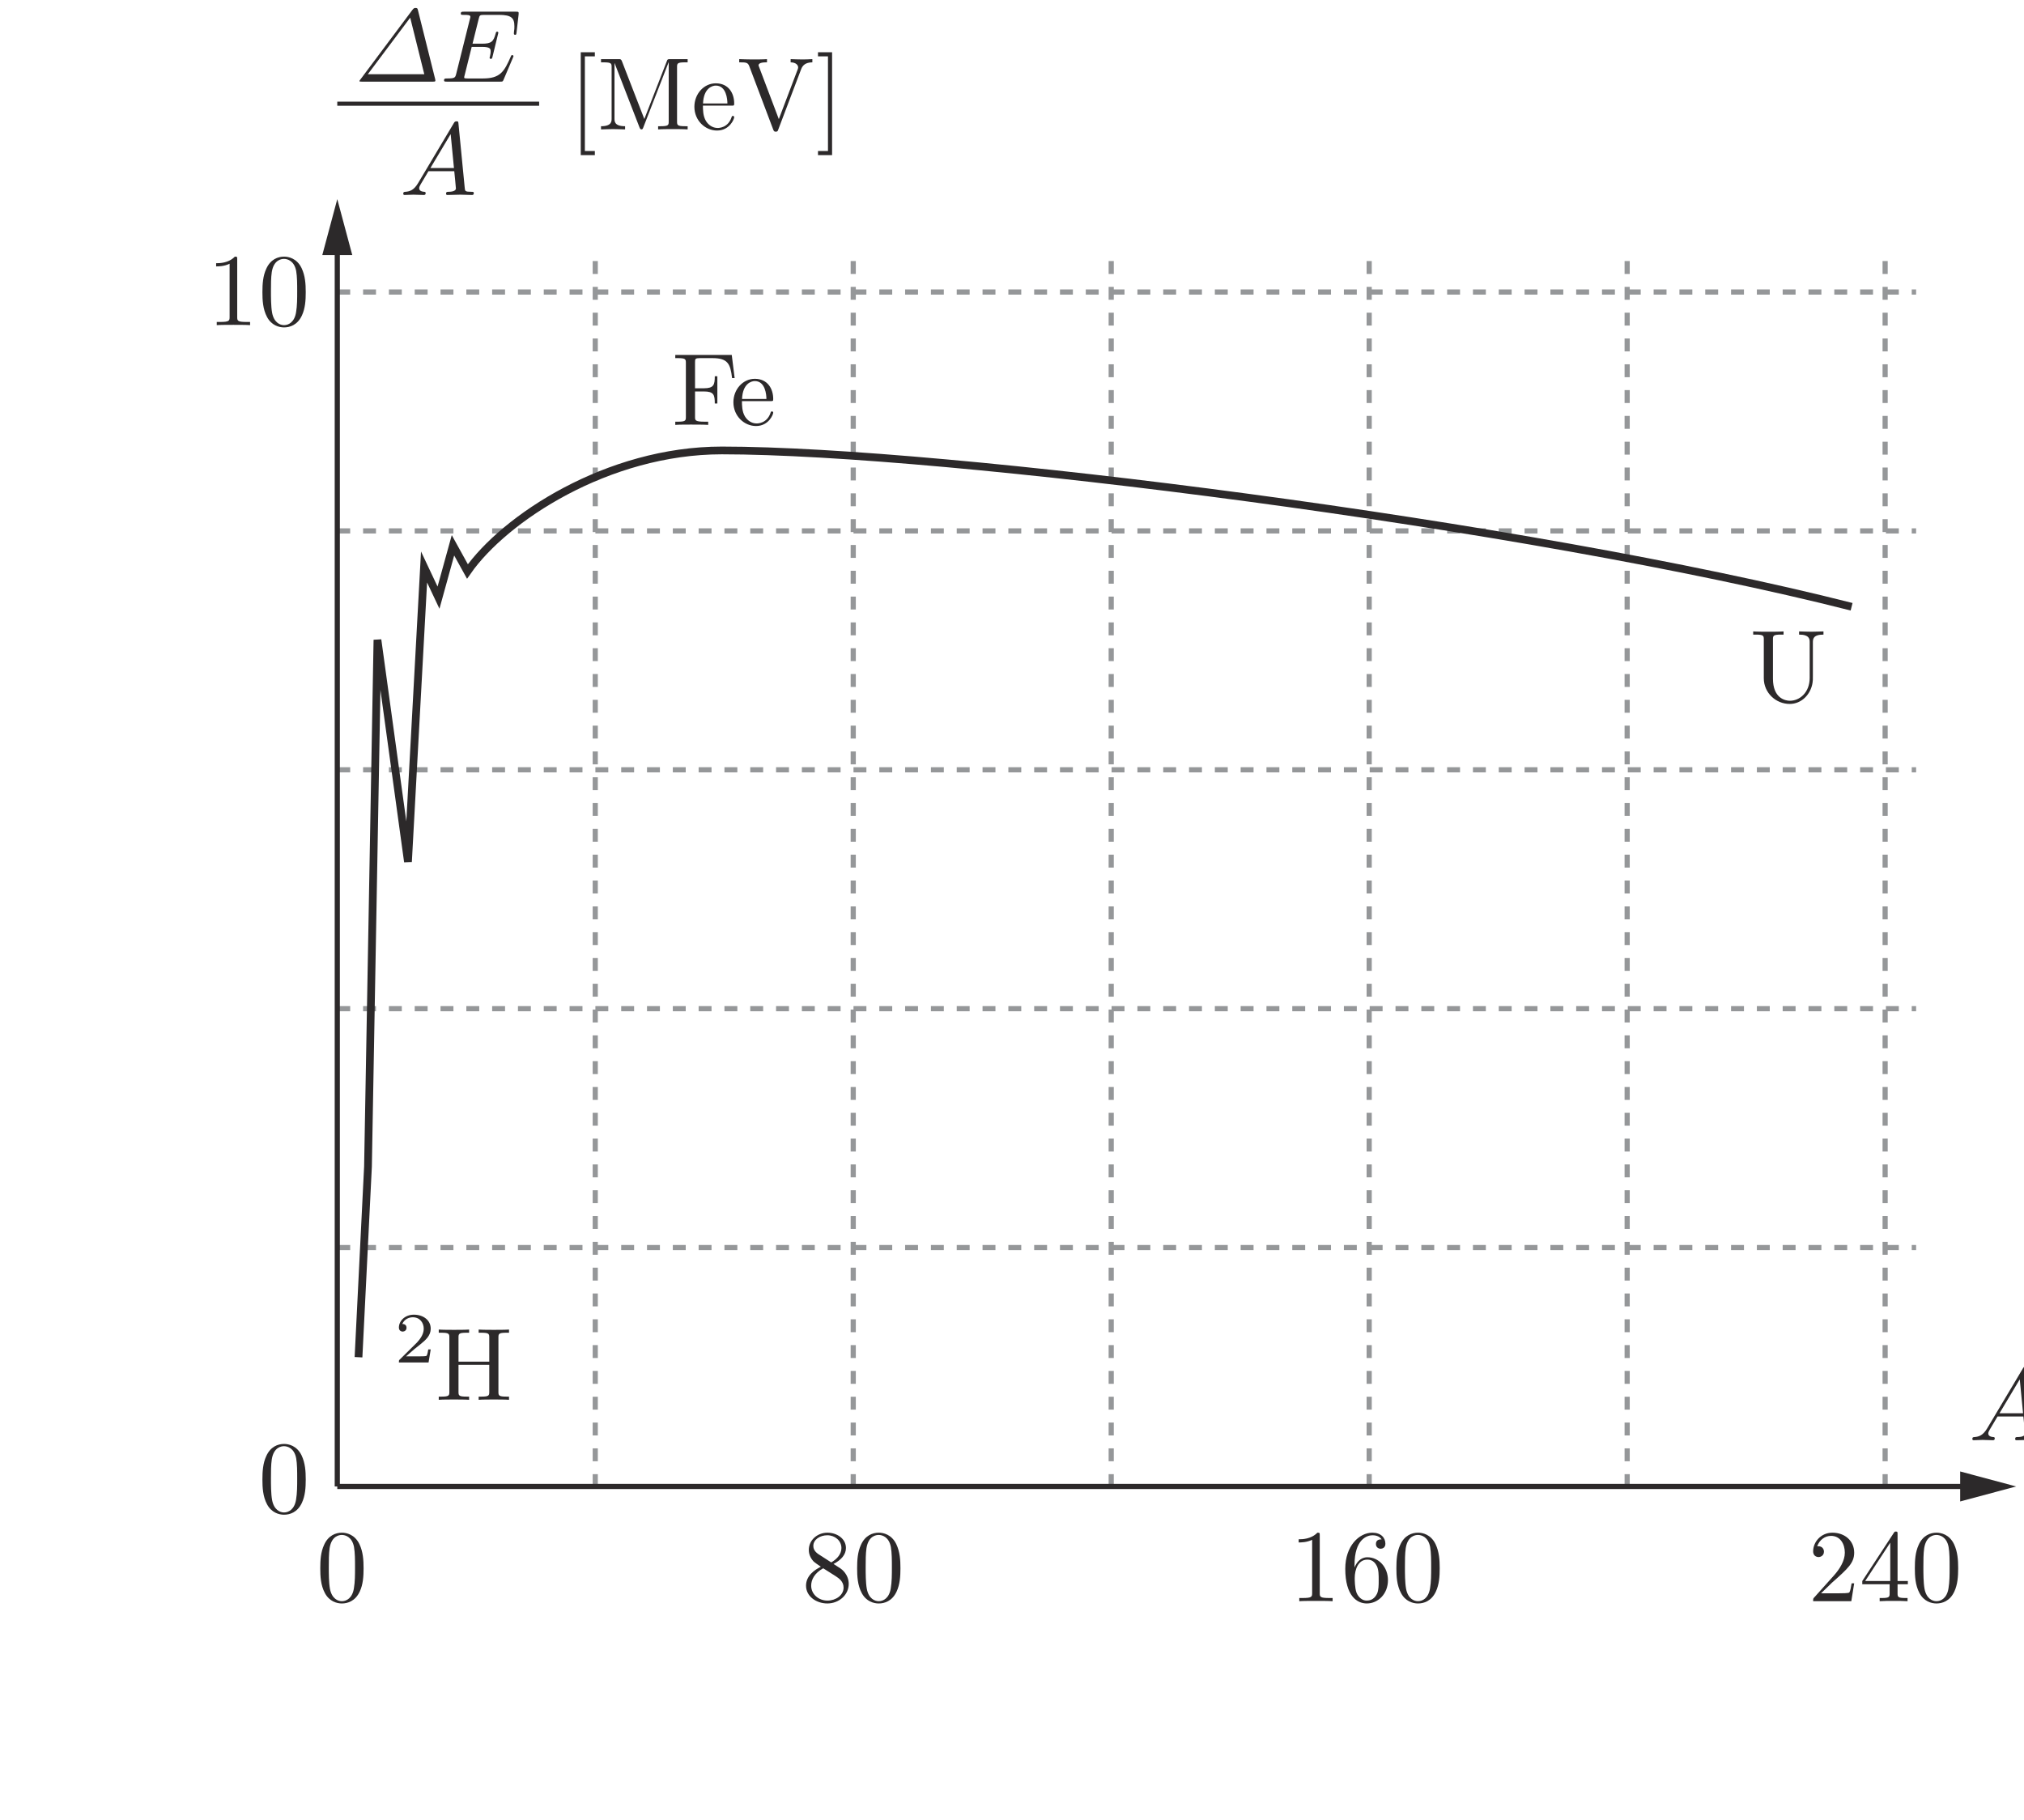 <?xml version="1.0" encoding="UTF-8" standalone="no"?> <svg xmlns="http://www.w3.org/2000/svg" xmlns:xlink="http://www.w3.org/1999/xlink" version="1.1" width="218pt" height="196pt" viewBox="0 0 218 196"><g><path transform="matrix(.004,0,0,-.004,0,196)" d="M 11597.9 12665.8 L 11532.1 12665.8 C 11526.2 12623.3 11506.8 12509.1 11481.7 12489.6 C 11466.2 12477.9 11316.9 12477.9 11289.6 12477.9 L 10933 12477.9 C 11136.5 12658.3 11204.3 12712.6 11320.8 12803.5 C 11464.2 12918 11597.9 13038.1 11597.9 13222.4 C 11597.9 13457 11392.5 13600.2 11144.2 13600.2 C 10903.8 13600.2 10740.9 13431.7 10740.9 13253.3 C 10740.9 13154.6 10824.3 13144.8 10843.7 13144.8 C 10890.4 13144.8 10946.6 13177.9 10946.6 13247.7 C 10946.6 13282.4 10933 13350.3 10832.3 13350.3 C 10892.1 13487.9 11024.1 13530.4 11115.3 13530.4 C 11309.1 13530.4 11410 13379.2 11410 13222.4 C 11410 13053.9 11289.6 12919.9 11227.6 12850.2 L 10760.3 12388.7 C 10740.9 12371.2 10740.9 12367.6 10740.9 12313.1 L 11539.8 12313.1 L 11597.9 12665.8 " fill="#2c292a"></path><path transform="matrix(.004,0,0,-.004,0,196)" d="M 13421.1 12984 C 13421.1 13083.5 13426.6 13114.4 13639.9 13114.4 L 13706.3 13114.4 L 13706.3 13200 C 13609.3 13191.7 13404.4 13191.7 13299.3 13191.7 C 13194 13191.7 12986 13191.7 12889 13200 L 12889 13114.4 L 12955.7 13114.4 C 13168.9 13114.4 13174.5 13083.5 13174.5 12984 L 13174.5 12335.7 L 12346.1 12335.7 L 12346.1 12984 C 12346.1 13083.5 12351.6 13114.4 12565.1 13114.4 L 12631.6 13114.4 L 12631.6 13200 C 12534.5 13191.7 12329.7 13191.7 12224.3 13191.7 C 12118.9 13191.7 11911.3 13191.7 11814.3 13200 L 11814.3 13114.4 L 11880.7 13114.4 C 12094.2 13114.4 12099.8 13083.5 12099.8 12984 L 12099.8 11524.2 C 12099.8 11424.4 12094.2 11393.9 11880.7 11393.9 L 11814.3 11393.9 L 11814.3 11308.2 C 11911.3 11316.3 12116.2 11316.3 12221.5 11316.3 C 12326.9 11316.3 12534.5 11316.3 12631.6 11308.2 L 12631.6 11393.9 L 12565.1 11393.9 C 12351.6 11393.9 12346.1 11424.4 12346.1 11524.2 L 12346.1 12249.8 L 13174.5 12249.8 L 13174.5 11524.2 C 13174.5 11424.4 13168.9 11393.9 12955.7 11393.9 L 12889 11393.9 L 12889 11308.2 C 12986 11316.3 13191.2 11316.3 13296.3 11316.3 C 13401.6 11316.3 13609.3 11316.3 13706.3 11308.2 L 13706.3 11393.9 L 13639.9 11393.9 C 13426.6 11393.9 13421.1 11424.4 13421.1 11524.2 L 13421.1 12984 " fill="#2c292a"></path><path transform="matrix(.004,0,0,-.004,0,196)" d="M 19703.9 39442.9 L 18183 39442.9 L 18183 39357 L 18249.7 39357 C 18462.9 39357 18468.5 39326.7 18468.5 39226.9 L 18468.5 37775.2 C 18468.5 37675.6 18462.9 37645.1 18249.7 37645.1 L 18183 37645.1 L 18183 37559.2 C 18280 37567.5 18496 37567.5 18604.2 37567.5 C 18717.9 37567.5 18969.7 37567.5 19069.5 37559.2 L 19069.5 37645.1 L 18978.1 37645.1 C 18715.1 37645.1 18715.1 37680.9 18715.1 37777.9 L 18715.1 38459.3 L 18953.3 38459.3 C 19219.1 38459.3 19246.9 38370.9 19246.9 38135.2 L 19316.1 38135.2 L 19316.1 38869.4 L 19246.9 38869.4 C 19246.9 38636.7 19219.1 38545.2 18953.3 38545.2 L 18715.1 38545.2 L 18715.1 39246.1 C 18715.1 39337.5 18720.4 39357 18850.7 39357 L 19182.9 39357 C 19598.8 39357 19668.1 39201.9 19712.3 38819.6 L 19781.5 38819.6 L 19703.9 39442.9 " fill="#2c292a"></path><path transform="matrix(.004,0,0,-.004,0,196)" d="M 19981 38257.2 C 19997.7 38670 20230.1 38739.2 20324.3 38739.2 C 20609.8 38739.2 20637.3 38365.3 20637.3 38257.2 L 19981 38257.2 M 20751 38199.1 C 20811.9 38199.1 20820.3 38199.1 20820.3 38257.2 C 20820.3 38531.6 20670.7 38800.1 20324.3 38800.1 C 20003.2 38800.1 19748.3 38514.9 19748.3 38168.5 C 19748.3 37797.4 20039.1 37528.6 20357.7 37528.6 C 20695.7 37528.6 20820.3 37836 20820.3 37888.8 C 20820.3 37916.4 20798 37921.9 20784.4 37921.9 C 20759.4 37921.9 20753.8 37905.5 20748.3 37883.3 C 20651.2 37597.8 20402.1 37597.8 20374.3 37597.8 C 20235.9 37597.8 20125 37680.9 20061.3 37783.5 C 19978.2 37916.4 19978.2 38099.3 19978.2 38199.1 " fill="#2c292a"></path><path transform="matrix(.004,0,0,-.004,0,196)" d="M 48729 30746.2 C 48729 30352.8 48460.5 30131.2 48197.2 30131.2 C 48067.1 30131.2 47740.2 30200.4 47740.2 30726.7 L 47740.2 31782.3 C 47740.2 31881.8 47745.7 31912.4 47958.9 31912.4 L 48025.7 31912.4 L 48025.7 31998.3 C 47928.4 31989.9 47723.5 31989.9 47618.4 31989.9 C 47513 31989.9 47305.4 31989.9 47208.1 31998.3 L 47208.1 31912.4 L 47274.8 31912.4 C 47488 31912.4 47493.6 31881.8 47493.6 31782.3 L 47493.6 30737.8 C 47493.6 30347.2 47814.9 30045.3 48191.6 30045.3 C 48510.2 30045.3 48759.6 30303 48806.6 30618.8 C 48815.2 30674.2 48815.2 30699.2 48815.2 30809.8 L 48815.2 31696.4 C 48815.2 31787.8 48815.2 31912.4 49100.4 31912.4 L 49100.4 31998.3 C 49000.6 31995.5 48867.7 31989.9 48773.5 31989.9 C 48676.5 31989.9 48543.6 31995.5 48443.8 31998.3 L 48443.8 31912.4 C 48729 31912.4 48729 31782.3 48729 31707.5 L 48729 30746.2 " fill="#2c292a"></path><path transform="matrix(.004,0,0,-.004,0,196)" d="M 22166.6 6771.64 C 22244.1 6724.38 22374.5 6641.25 22507.4 6555.63 C 22584.9 6502.81 22715 6419.69 22715 6250.94 C 22715 6046.05 22507.4 5901.77 22280.3 5901.77 C 22042 5901.77 21842.4 6073.58 21842.4 6303.21 C 21842.4 6464.17 21931.1 6641.25 22166.6 6771.64 M 22443.7 6888.12 C 22643 6990.42 22778.7 7134.7 22778.7 7317.35 C 22778.7 7572.27 22532.1 7729.9 22280.3 7729.9 C 22003.1 7729.9 21778.7 7525.02 21778.7 7267.31 C 21778.7 7217.55 21784.3 7093 21900.5 6962.62 C 21931.1 6929.54 22033.7 6860.04 22102.9 6813.06 C 21942.2 6732.71 21704 6577.87 21704 6303.21 C 21704 6009.91 21986.7 5824.21 22277.5 5824.21 C 22590.5 5824.21 22853.5 6054.12 22853.5 6350.46 C 22853.5 6450.27 22823.2 6574.81 22717.8 6691.29 C 22665.3 6749.39 22620.8 6777.2 22443.7 6888.12 M 22039.2 7151.11 C 21911.6 7234.23 21900.5 7328.47 21900.5 7375.45 C 21900.5 7544.48 22080.7 7660.68 22277.5 7660.68 C 22479.6 7660.68 22656.9 7516.95 22656.9 7317.35 C 22656.9 7159.45 22548.8 7026.56 22382.6 6929.54 " fill="#2c292a"></path><path transform="matrix(.004,0,0,-.004,0,196)" d="M 9205.36 5885.26 C 9097.22 5885.26 8933.75 5954.48 8883.99 6220.25 C 8853.69 6386.77 8853.69 6641.42 8853.69 6804.88 C 8853.69 6981.97 8853.69 7165.17 8875.65 7314.73 C 8928.47 7644.17 9136.14 7669.19 9205.36 7669.19 C 9296.82 7669.19 9479.75 7619.14 9532.29 7345.04 C 9559.81 7189.91 9559.81 6979.47 9559.81 6804.88 C 9559.81 6597.22 9559.81 6408.73 9529.51 6231.37 C 9488.09 5968.38 9330.18 5885.26 9205.36 5885.26 M 9789.99 6771.52 C 9789.99 6993.09 9776.09 7214.93 9679.07 7420.1 C 9551.75 7685.87 9324.62 7730.07 9208.14 7730.07 C 9041.89 7730.07 8839.79 7658.07 8726.09 7400.36 C 8637.68 7209.38 8623.78 6993.09 8623.78 6771.52 C 8623.78 6563.86 8634.63 6314.49 8748.33 6104.05 C 8867.31 5879.42 9069.7 5824.1 9205.36 5824.1 C 9354.92 5824.1 9565.37 5882.2 9687.41 6145.75 C 9776.09 6336.73 9789.99 6552.74 9789.99 6771.52 " fill="#2c292a"></path><path transform="matrix(.004,0,0,-.004,0,196)" d="M 23661.4 5885.26 C 23553.2 5885.26 23389.8 5954.48 23340 6220.25 C 23309.7 6386.77 23309.7 6641.42 23309.7 6804.88 C 23309.7 6981.97 23309.7 7165.17 23331.7 7314.73 C 23384.5 7644.17 23592.1 7669.19 23661.4 7669.19 C 23752.8 7669.19 23935.7 7619.14 23988.3 7345.04 C 24015.8 7189.91 24015.8 6979.47 24015.8 6804.88 C 24015.8 6597.22 24015.8 6408.73 23985.5 6231.37 C 23944.1 5968.38 23786.2 5885.26 23661.4 5885.26 M 24246 6771.52 C 24246 6993.09 24232.1 7214.93 24135.1 7420.1 C 24007.8 7685.87 23780.6 7730.07 23664.1 7730.07 C 23497.9 7730.07 23295.8 7658.07 23182.1 7400.36 C 23093.7 7209.38 23079.8 6993.09 23079.8 6771.52 C 23079.8 6563.86 23090.6 6314.49 23204.3 6104.05 C 23323.3 5879.42 23525.7 5824.1 23661.4 5824.1 C 23810.9 5824.1 24021.4 5882.2 24143.4 6145.75 C 24232.1 6336.73 24246 6552.74 24246 6771.52 " fill="#2c292a"></path><path transform="matrix(.004,0,0,-.004,0,196)" d="M 35536.8 7658.04 C 35536.8 7724.48 35536.8 7730.04 35473.1 7730.04 C 35301.3 7552.68 35057.5 7552.68 34969.1 7552.68 L 34969.1 7467.05 C 35024.4 7467.05 35187.9 7467.05 35331.9 7538.78 L 35331.9 6104.02 C 35331.9 6004.5 35323.5 5971.13 35074.2 5971.13 L 34985.8 5971.13 L 34985.8 5885.23 C 35082.5 5893.29 35323.5 5893.29 35434.5 5893.29 C 35545.1 5893.29 35786.1 5893.29 35883.2 5885.23 L 35883.2 5971.13 L 35794.5 5971.13 C 35545.1 5971.13 35536.8 6001.44 35536.8 6104.02 L 35536.8 7658.04 " fill="#2c292a"></path><path transform="matrix(.004,0,0,-.004,0,196)" d="M 36802.7 5901.8 C 36628.1 5901.8 36545 6068.05 36528.6 6109.47 C 36478.6 6239.85 36478.6 6461.41 36478.6 6511.18 C 36478.6 6727.46 36567.2 7004.35 36816.6 7004.35 C 36861.1 7004.35 36988.4 7004.35 37074.3 6832.55 C 37124.1 6729.96 37124.1 6588.74 37124.1 6453.07 C 37124.1 6320.19 37124.1 6181.75 37076.8 6081.67 C 36993.7 5915.7 36866.4 5901.8 36802.7 5901.8 M 36473 6793.9 L 36473 6860.07 C 36473 7561.18 36816.6 7660.71 36958.1 7660.71 C 37024.5 7660.71 37140.7 7644.3 37201.9 7550.06 C 37160.2 7550.06 37049.3 7550.06 37049.3 7425.24 C 37049.3 7339.62 37115.7 7297.92 37176.9 7297.92 C 37221.1 7297.92 37304.2 7322.94 37304.2 7430.8 C 37304.2 7597.32 37182.2 7729.93 36952.3 7729.93 C 36597.8 7729.93 36223.9 7372.7 36223.9 6760.54 C 36223.9 6021.06 36545 5824.24 36802.7 5824.24 C 37110.2 5824.24 37373.4 6084.45 37373.4 6450.3 C 37373.4 6801.96 37126.8 7068.01 36819.7 7068.01 C 36631.2 7068.01 36528.6 6926.79 36473 6793.9 " fill="#2c292a"></path><path transform="matrix(.004,0,0,-.004,0,196)" d="M 38182.1 5885.26 C 38074 5885.26 37910.5 5954.48 37861 6220.25 C 37830.4 6386.77 37830.4 6641.42 37830.4 6804.88 C 37830.4 6981.97 37830.4 7165.17 37852.4 7314.73 C 37905.2 7644.17 38112.9 7669.19 38182.1 7669.19 C 38273.6 7669.19 38456.5 7619.14 38509.3 7345.04 C 38536.8 7189.91 38536.8 6979.47 38536.8 6804.88 C 38536.8 6597.22 38536.8 6408.73 38506.3 6231.37 C 38464.8 5968.38 38306.9 5885.26 38182.1 5885.26 M 38766.7 6771.52 C 38766.7 6993.09 38752.8 7214.93 38655.8 7420.1 C 38528.5 7685.87 38301.4 7730.07 38185.2 7730.07 C 38018.6 7730.07 37816.8 7658.07 37702.8 7400.36 C 37614.4 7209.38 37600.5 6993.09 37600.5 6771.52 C 37600.5 6563.86 37611.4 6314.49 37725.1 6104.05 C 37844.3 5879.42 38046.4 5824.1 38182.1 5824.1 C 38331.7 5824.1 38542.4 5882.2 38664.2 6145.75 C 38752.8 6336.73 38766.7 6552.74 38766.7 6771.52 " fill="#2c292a"></path><path transform="matrix(.004,0,0,-.004,0,196)" d="M 49927.6 6367.14 L 49858.4 6367.14 C 49844.5 6284.02 49825 6162.26 49797.2 6120.56 C 49778 6098.32 49595.1 6098.32 49534.2 6098.32 L 49035.5 6098.32 L 49329.3 6383.82 C 49761.4 6766.35 49927.6 6915.92 49927.6 7192.8 C 49927.6 7508.34 49678.5 7729.9 49340.5 7729.9 C 49027.4 7729.9 48822.3 7475.25 48822.3 7228.95 C 48822.3 7073.54 48960.7 7073.54 48969.1 7073.54 C 49016.3 7073.54 49113.1 7106.9 49113.1 7220.33 C 49113.1 7292.33 49063.3 7364.61 48966.3 7364.61 C 48944.3 7364.61 48938.5 7364.61 48930.4 7361.55 C 48994.1 7541.97 49143.6 7644.28 49304.3 7644.28 C 49556.5 7644.28 49675.5 7419.93 49675.5 7192.8 C 49675.5 6971.24 49537 6752.18 49384.7 6580.65 L 48852.9 5987.68 C 48822.3 5957.09 48822.3 5951.81 48822.3 5885.37 L 49850 5885.37 L 49927.6 6367.14 " fill="#2c292a"></path><path transform="matrix(.004,0,0,-.004,0,196)" d="M 50898.7 6428.22 L 50222.9 6428.22 L 50898.7 7461.55 Z M 50145.3 6342.04 L 50882 6342.04 L 50882 6101.29 C 50882 6001.49 50876.8 5970.91 50671.9 5970.91 L 50613.5 5970.91 L 50613.5 5885.29 C 50727.2 5893.35 50870.9 5893.35 50987.4 5893.35 C 51103.9 5893.35 51250.7 5893.35 51364.4 5885.29 L 51364.4 5970.91 L 51306 5970.91 C 51101.1 5970.91 51095.5 6001.49 51095.5 6101.29 L 51095.5 6342.04 L 51372.4 6342.04 L 51372.4 6428.22 L 51095.5 6428.22 L 51095.5 7688.39 C 51095.5 7744 51095.5 7760.68 51051.3 7760.68 C 51026.3 7760.68 51018 7760.68 50996 7727.32 L 50145.3 6428.22 " fill="#2c292a"></path><path transform="matrix(.004,0,0,-.004,0,196)" d="M 52142.7 5885.26 C 52034.5 5885.26 51871 5954.48 51821.3 6220.25 C 51790.7 6386.77 51790.7 6641.42 51790.7 6804.88 C 51790.7 6981.97 51790.7 7165.17 51812.7 7314.73 C 51865.5 7644.17 52073.2 7669.19 52142.7 7669.19 C 52233.8 7669.19 52416.8 7619.14 52469.6 7345.04 C 52497.1 7189.91 52497.1 6979.47 52497.1 6804.88 C 52497.1 6597.22 52497.1 6408.73 52466.8 6231.37 C 52425.1 5968.38 52267.2 5885.26 52142.7 5885.26 M 52727.3 6771.52 C 52727.3 6993.09 52713.1 7214.93 52616.4 7420.1 C 52488.8 7685.87 52261.6 7730.07 52145.4 7730.07 C 51978.9 7730.07 51777.1 7658.07 51663.1 7400.36 C 51574.7 7209.38 51560.8 6993.09 51560.8 6771.52 C 51560.8 6563.86 51571.9 6314.49 51685.3 6104.05 C 51804.6 5879.42 52007 5824.1 52142.7 5824.1 C 52292.2 5824.1 52502.7 5882.2 52624.4 6145.75 C 52713.1 6336.73 52727.3 6552.74 52727.3 6771.52 " fill="#2c292a"></path><path transform="matrix(.004,0,0,-.004,0,196)" d="M 6387.5 42017.9 C 6387.5 42084.4 6387.5 42089.9 6323.83 42089.9 C 6152.03 41912.6 5908.22 41912.6 5819.82 41912.6 L 5819.82 41826.7 C 5875.14 41826.7 6038.61 41826.7 6182.61 41898.7 L 6182.61 40463.9 C 6182.61 40364.1 6174.27 40330.7 5924.9 40330.7 L 5836.5 40330.7 L 5836.5 40245.1 C 5933.24 40253.2 6174.27 40253.2 6284.91 40253.2 C 6395.84 40253.2 6636.86 40253.2 6733.88 40245.1 L 6733.88 40330.7 L 6645.2 40330.7 C 6395.84 40330.7 6387.5 40361.3 6387.5 40463.9 L 6387.5 42017.9 " fill="#2c292a"></path><path transform="matrix(.004,0,0,-.004,0,196)" d="M 7647.98 8274.86 C 7539.83 8274.86 7376.37 8344.09 7326.61 8610.13 C 7296.03 8776.38 7296.03 9031.3 7296.03 9194.77 C 7296.03 9371.85 7296.03 9554.78 7318.27 9704.62 C 7370.81 10034.1 7578.48 10059.1 7647.98 10059.1 C 7739.44 10059.1 7922.08 10009 7974.9 9734.92 C 8002.43 9579.52 8002.43 9369.35 8002.43 9194.77 C 8002.43 8987.1 8002.43 8798.62 7972.12 8621.25 C 7930.42 8357.99 7772.52 8274.86 7647.98 8274.86 M 8232.61 9161.41 C 8232.61 9382.97 8218.43 9604.54 8121.69 9809.7 C 7994.09 10075.8 7766.96 10119.9 7650.48 10119.9 C 7484.51 10119.9 7282.13 10047.9 7168.7 9790.24 C 7080.02 9599.26 7066.12 9382.97 7066.12 9161.41 C 7066.12 8953.46 7077.24 8704.38 7190.66 8493.65 C 7309.93 8269.3 7512.03 8213.98 7647.98 8213.98 C 7797.54 8213.98 8007.98 8272.09 8129.75 8535.35 C 8218.43 8726.61 8232.61 8942.34 8232.61 9161.41 " fill="#2c292a"></path><path transform="matrix(.004,0,0,-.004,0,196)" d="M 7647.98 40245 C 7539.83 40245 7376.37 40314.2 7326.61 40580.2 C 7296.03 40746.2 7296.03 41001.1 7296.03 41164.6 C 7296.03 41342 7296.03 41524.9 7318.27 41674.4 C 7370.81 42003.9 7578.48 42028.9 7647.98 42028.9 C 7739.44 42028.9 7922.08 41979.1 7974.9 41704.8 C 8002.43 41549.6 8002.43 41339.2 8002.43 41164.6 C 8002.43 40956.9 8002.43 40768.4 7972.12 40591.4 C 7930.42 40328.1 7772.52 40245 7647.98 40245 M 8232.61 41131.2 C 8232.61 41353.1 8218.43 41574.7 8121.69 41779.8 C 7994.09 42045.6 7766.96 42089.8 7650.48 42089.8 C 7484.51 42089.8 7282.13 42017.8 7168.7 41760.4 C 7080.02 41569.1 7066.12 41353.1 7066.12 41131.2 C 7066.12 40923.6 7077.24 40674.2 7190.66 40463.8 C 7309.93 40239.4 7512.03 40184.1 7647.98 40184.1 C 7797.54 40184.1 8007.98 40242.2 8129.75 40505.5 C 8218.43 40696.4 8232.61 40912.5 8232.61 41131.2 " fill="#2c292a"></path><path transform="matrix(.004,0,0,-.004,0,196)" d="M 11045.5 48524.6 L 11424.9 47001.2 L 9904.28 47001.2 Z M 11255.9 48718.6 C 11242.3 48774 11239.5 48785.1 11189.5 48785.1 C 11164.7 48785.1 11142.5 48785.1 11103.6 48732.5 L 9701.89 46856.9 C 9679.66 46829.3 9679.66 46823.8 9679.66 46818.2 C 9679.66 46804.3 9682.43 46801.6 9740.81 46801.6 L 11652.1 46801.6 C 11699.3 46801.6 11724.1 46801.6 11724.1 46829.3 C 11724.1 46840.2 11721.6 46856.9 11718.5 46868 " fill="#2c292a"></path><path transform="matrix(.004,0,0,-.004,0,196)" d="M 13812.3 47446.9 C 13817.9 47460.8 13826.2 47480.3 13826.2 47485.8 C 13826.2 47488.6 13826.2 47516.4 13792.9 47516.4 C 13768.1 47516.4 13762.3 47499.5 13757 47483.1 C 13576.9 47073 13474.3 46887.3 13000.6 46887.3 L 12596.1 46887.3 C 12557.4 46887.3 12551.9 46887.3 12535.2 46890.1 C 12507.7 46892.9 12499.3 46895.7 12499.3 46917.9 C 12499.3 46926.2 12499.3 46931.8 12513.2 46981.6 L 12701.4 47737.7 L 12975.8 47737.7 C 13211.3 47737.7 13211.3 47679.6 13211.3 47610.4 C 13211.3 47591.2 13211.3 47557.8 13191.8 47474.7 C 13186.3 47460.8 13183.5 47452.5 13183.5 47444.1 C 13183.5 47430.2 13194.6 47413.8 13219.6 47413.8 C 13241.6 47413.8 13249.9 47427.7 13261 47469.2 L 13418.9 48117.5 C 13418.9 48134.1 13405.1 48147.8 13385.6 48147.8 C 13360.8 48147.8 13355.3 48131.1 13346.9 48098 C 13288.8 47887.3 13238.8 47823.6 12984.2 47823.6 L 12723.7 47823.6 L 12889.9 48491.4 C 12914.7 48588.1 12917.4 48599.5 13039.5 48599.5 L 13430.1 48599.5 C 13768.1 48599.5 13851.2 48518.9 13851.2 48292 C 13851.2 48225.3 13851.2 48219.8 13840.1 48145 C 13840.1 48128.6 13837.1 48109.1 13837.1 48095.2 C 13837.1 48081.3 13845.7 48061.9 13870.4 48061.9 C 13901 48061.9 13903.8 48078.5 13909.3 48131.1 L 13964.7 48610.6 C 13973 48685.4 13959.1 48685.4 13889.9 48685.4 L 12491 48685.4 C 12435.4 48685.4 12407.9 48685.4 12407.9 48629.8 C 12407.9 48599.5 12432.9 48599.5 12485.4 48599.5 C 12588 48599.5 12665.6 48599.5 12665.6 48549.5 C 12665.6 48538.4 12665.6 48532.8 12651.7 48483 L 12285.8 47017.7 C 12258.3 46909.6 12252.7 46887.3 12034 46887.3 C 11986.7 46887.3 11956.4 46887.3 11956.4 46834.8 C 11956.4 46801.7 11981.1 46801.7 12034 46801.7 L 13471.5 46801.7 C 13535.2 46801.7 13537.9 46804.2 13557.4 46848.7 L 13812.3 47446.9 " fill="#2c292a"></path><path transform="matrix(.004,0,0,-.004,0,196)" stroke-width="110.644" stroke-linecap="butt" stroke-miterlimit="10" stroke-linejoin="miter" fill="none" stroke="#2c292a" d="M 9081.95 46207.9 L 14517.4 46207.9 "></path><path transform="matrix(.004,0,0,-.004,0,196)" d="M 11589.3 44475.4 L 12135 45389.4 L 12223.7 44475.4 Z M 11257.1 44068.1 C 11146.1 43882.4 11038 43843.8 10916.2 43835.4 C 10882.9 43832.6 10858.1 43832.6 10858.1 43780.1 C 10858.1 43763.4 10871.7 43749.5 10894 43749.5 C 10968.8 43749.5 11054.7 43757.9 11132.2 43757.9 C 11223.7 43757.9 11320.7 43749.5 11409.4 43749.5 C 11425.8 43749.5 11461.9 43749.5 11461.9 43802.1 C 11461.9 43832.6 11436.9 43835.4 11417.5 43835.4 C 11353.8 43841 11287.4 43862.9 11287.4 43932.4 C 11287.4 43965.8 11304 43996.1 11326 44035 C 11345.5 44068.1 11348.2 44068.1 11536.7 44389.5 L 12232 44389.5 C 12237.6 44331.1 12276.2 43954.4 12276.2 43926.9 C 12276.2 43843.8 12132.5 43835.4 12076.9 43835.4 C 12038.2 43835.4 12010.4 43835.4 12010.4 43780.1 C 12010.4 43749.5 12043.5 43749.5 12049.1 43749.5 C 12162.8 43749.5 12281.8 43757.9 12395.5 43757.9 C 12464.7 43757.9 12639.3 43749.5 12708.5 43749.5 C 12725.2 43749.5 12758.3 43749.5 12758.3 43804.8 C 12758.3 43835.4 12730.5 43835.4 12694.6 43835.4 C 12522.8 43835.4 12522.8 43854.9 12514.4 43935.2 L 12345.4 45666.6 C 12340.1 45721.9 12340.1 45733.1 12292.9 45733.1 C 12248.7 45733.1 12237.6 45713.6 12220.9 45685.8 " fill="#2c292a"></path><path transform="matrix(.004,0,0,-.004,0,196)" d="M 16017.4 44823 L 16017.4 44933.7 L 15748.6 44933.7 L 15748.6 47482.4 L 16017.4 47482.4 L 16017.4 47593 L 15638 47593 L 15638 44823 " fill="#2c292a"></path><path transform="matrix(.004,0,0,-.004,0,196)" d="M 16748.6 47346.6 C 16723.8 47407.5 16715.5 47407.5 16651.8 47407.5 L 16183.4 47407.5 L 16183.4 47321.6 L 16250.1 47321.6 C 16463.3 47321.6 16468.9 47291.3 16468.9 47191.5 L 16468.9 45806.5 C 16468.9 45731.4 16468.9 45601.3 16183.4 45601.3 L 16183.4 45515.7 C 16280.4 45518.2 16416.3 45523.8 16507.5 45523.8 C 16599 45523.8 16734.9 45518.2 16831.7 45515.7 L 16831.7 45601.3 C 16546.4 45601.3 16546.4 45731.4 16546.4 45806.5 L 16546.4 47299.6 L 16549.2 47299.6 L 17217 45576.6 C 17230.6 45540.5 17244.5 45515.7 17272.3 45515.7 C 17302.6 45515.7 17310.9 45537.7 17322.1 45568.3 L 18003.4 47321.6 L 18006.2 47321.6 L 18006.2 45731.4 C 18006.2 45631.9 18000.7 45601.3 17787.4 45601.3 L 17721 45601.3 L 17721 45515.7 C 17823.6 45523.8 18011.8 45523.8 18119.9 45523.8 C 18227.8 45523.8 18413.5 45523.8 18516.1 45515.7 L 18516.1 45601.3 L 18449.6 45601.3 C 18236.1 45601.3 18230.9 45631.9 18230.9 45731.4 L 18230.9 47191.5 C 18230.9 47291.3 18236.1 47321.6 18449.6 47321.6 L 18516.1 47321.6 L 18516.1 47407.5 L 18047.9 47407.5 C 17975.9 47407.5 17975.9 47404.7 17956.5 47355 L 17349.9 45795.4 L 16748.6 47346.6 " fill="#2c292a"></path><path transform="matrix(.004,0,0,-.004,0,196)" d="M 18930.3 46213.6 C 18947 46626.4 19179.4 46695.6 19273.7 46695.6 C 19559.2 46695.6 19586.7 46321.7 19586.7 46213.6 L 18930.3 46213.6 M 19700.4 46155.5 C 19761.3 46155.5 19769.6 46155.5 19769.6 46213.6 C 19769.6 46488 19620 46756.5 19273.7 46756.5 C 18952.6 46756.5 18697.6 46471.3 18697.6 46124.9 C 18697.6 45753.8 18988.4 45484.9 19307 45484.9 C 19645.1 45484.9 19769.6 45792.4 19769.6 45845.2 C 19769.6 45872.8 19747.4 45878.3 19733.8 45878.3 C 19708.7 45878.3 19703.2 45861.9 19697.6 45839.7 C 19600.6 45554.2 19351.2 45554.2 19323.7 45554.2 C 19185.3 45554.2 19074.3 45637.6 19010.7 45739.9 C 18927.5 45872.8 18927.5 46055.7 18927.5 46155.5 " fill="#2c292a"></path><path transform="matrix(.004,0,0,-.004,0,196)" d="M 21572.3 47136.1 C 21611.2 47238.6 21686 47319 21874.2 47321.5 L 21874.2 47407.7 C 21788.3 47402.1 21677.4 47399.3 21605.6 47399.3 C 21522.5 47399.3 21361.8 47404.9 21289.5 47407.7 L 21289.5 47321.5 C 21433.8 47319 21491.9 47247 21491.9 47183.1 C 21491.9 47161.1 21483.6 47144.4 21478 47127.7 L 20971.2 45792.5 L 20441.9 47191.4 C 20425.5 47230.3 20425.5 47235.9 20425.5 47241.4 C 20425.5 47321.5 20583.1 47321.5 20652.6 47321.5 L 20652.6 47407.7 C 20552.8 47399.3 20361.9 47399.3 20256.5 47399.3 C 20123.6 47399.3 20004.4 47404.9 19904.6 47407.7 L 19904.6 47321.5 C 20084.7 47321.5 20137.2 47321.5 20176.2 47216.4 L 20818.9 45515.6 C 20838.1 45462.8 20852 45454.7 20888.1 45454.7 C 20935.1 45454.7 20940.7 45468.3 20954.6 45507.3 L 21572.3 47136.1 " fill="#2c292a"></path><path transform="matrix(.004,0,0,-.004,0,196)" d="M 22405.5 47593.1 L 22026 47593.1 L 22026 47482.5 L 22294.8 47482.5 L 22294.8 44933.8 L 22026 44933.8 L 22026 44823.1 L 22405.5 44823.1 " fill="#2c292a"></path><path transform="matrix(.004,0,0,-.004,0,196)" d="M 53840.2 10945.4 L 54385.9 11859.5 L 54474.6 10945.4 Z M 53508 10538.2 C 53397.1 10352.5 53289 10313.8 53166.9 10305.2 C 53133.8 10302.4 53108.8 10302.4 53108.8 10249.9 C 53108.8 10233.2 53122.7 10219.6 53145 10219.6 C 53220 10219.6 53305.6 10227.9 53382.9 10227.9 C 53474.7 10227.9 53571.4 10219.6 53660.4 10219.6 C 53676.8 10219.6 53712.9 10219.6 53712.9 10272.1 C 53712.9 10302.4 53687.9 10305.2 53668.4 10305.2 C 53604.8 10311 53538.3 10333.3 53538.3 10402.5 C 53538.3 10435.6 53555 10465.9 53577.2 10504.8 C 53596.4 10538.2 53599.2 10538.2 53787.7 10859.3 L 54483.2 10859.3 C 54488.5 10801.2 54527.4 10424.5 54527.4 10396.7 C 54527.4 10313.8 54383.2 10305.2 54327.8 10305.2 C 54288.9 10305.2 54261.4 10305.2 54261.4 10249.9 C 54261.4 10219.6 54294.8 10219.6 54300 10219.6 C 54413.7 10219.6 54532.7 10227.9 54646.2 10227.9 C 54715.7 10227.9 54890 10219.6 54959.2 10219.6 C 54976.1 10219.6 55009.2 10219.6 55009.2 10274.9 C 55009.2 10305.2 54981.4 10305.2 54945.6 10305.2 C 54773.8 10305.2 54773.8 10324.9 54765.4 10405.3 L 54596.7 12136.4 C 54590.8 12191.7 54590.8 12202.8 54543.8 12202.8 C 54499.6 12202.8 54488.5 12183.7 54471.8 12155.9 " fill="#2c292a"></path><path transform="matrix(.004,0,0,-.004,0,196)" stroke-width="139" stroke-linecap="butt" stroke-dasharray="347.5" stroke-miterlimit="10" stroke-linejoin="miter" fill="none" stroke="#959799" d="M 9081.95 34704.5 L 51594.8 34704.5 "></path><path transform="matrix(.004,0,0,-.004,0,196)" stroke-width="139" stroke-linecap="butt" stroke-dasharray="347.5" stroke-miterlimit="10" stroke-linejoin="miter" fill="none" stroke="#959799" d="M 9081.95 28272.1 L 51594.8 28272.1 "></path><path transform="matrix(.004,0,0,-.004,0,196)" stroke-width="139" stroke-linecap="butt" stroke-dasharray="347.5" stroke-miterlimit="10" stroke-linejoin="miter" fill="none" stroke="#959799" d="M 9081.95 21839.6 L 51594.8 21839.6 "></path><path transform="matrix(.004,0,0,-.004,0,196)" stroke-width="139" stroke-linecap="butt" stroke-dasharray="347.5" stroke-miterlimit="10" stroke-linejoin="miter" fill="none" stroke="#959799" d="M 9081.95 15407.3 L 51594.8 15407.3 "></path><path transform="matrix(.004,0,0,-.004,0,196)" stroke-width="139" stroke-linecap="butt" stroke-dasharray="347.5" stroke-miterlimit="10" stroke-linejoin="miter" fill="none" stroke="#959799" d="M 9081.95 41136.9 L 51594.8 41136.9 "></path><path transform="matrix(.004,0,0,-.004,0,196)" stroke-width="139" stroke-linecap="butt" stroke-dasharray="347.5" stroke-miterlimit="10" stroke-linejoin="miter" fill="none" stroke="#959799" d="M 43814.3 41970.9 L 43814.3 8974.84 "></path><path transform="matrix(.004,0,0,-.004,0,196)" stroke-width="139" stroke-linecap="butt" stroke-dasharray="347.5" stroke-miterlimit="10" stroke-linejoin="miter" fill="none" stroke="#959799" d="M 36867.9 41970.9 L 36867.9 8974.84 "></path><path transform="matrix(.004,0,0,-.004,0,196)" stroke-width="139" stroke-linecap="butt" stroke-dasharray="347.5" stroke-miterlimit="10" stroke-linejoin="miter" fill="none" stroke="#959799" d="M 29921.4 41970.9 L 29921.4 8974.84 "></path><path transform="matrix(.004,0,0,-.004,0,196)" stroke-width="139" stroke-linecap="butt" stroke-dasharray="347.5" stroke-miterlimit="10" stroke-linejoin="miter" fill="none" stroke="#959799" d="M 22974.9 41970.9 L 22974.9 8974.84 "></path><path transform="matrix(.004,0,0,-.004,0,196)" stroke-width="139" stroke-linecap="butt" stroke-dasharray="347.5" stroke-miterlimit="10" stroke-linejoin="miter" fill="none" stroke="#959799" d="M 16028.4 41970.9 L 16028.4 8974.84 "></path><path transform="matrix(.004,0,0,-.004,0,196)" stroke-width="139" stroke-linecap="butt" stroke-dasharray="347.5" stroke-miterlimit="10" stroke-linejoin="miter" fill="none" stroke="#959799" d="M 50760.8 41970.9 L 50760.8 8974.84 "></path><path transform="matrix(.004,0,0,-.004,0,196)" stroke-width="208.5" stroke-linecap="butt" stroke-miterlimit="10" stroke-linejoin="miter" fill="none" stroke="#2c292a" d="M 49857.8 32662.3 C 41105.3 34885.2 25406.1 36871.2 19437.1 36871.2 C 16357.7 36871.2 13581.6 35038.6 12586.6 33612.2 L 12197.2 34317 L 11807.7 32907.2 L 11418.5 33732.6 L 10985.6 25791 L 10163.6 31771.6 L 9908.67 17587.5 L 9653.46 12454.5 "></path><path transform="matrix(.004,0,0,-.004,0,196)" stroke-width="139" stroke-linecap="butt" stroke-miterlimit="10" stroke-linejoin="miter" fill="none" stroke="#2c292a" d="M 9081.95 8974.73 L 9081.95 42406.7 "></path><path transform="matrix(.004,0,0,-.004,0,196)" d="M 9485.8 42131.3 L 9081.87 43638 L 8678.21 42131.3 " fill="#2c292a"></path><path transform="matrix(.004,0,0,-.004,0,196)" stroke-width="139" stroke-linecap="butt" stroke-miterlimit="10" stroke-linejoin="miter" fill="none" stroke="#2c292a" d="M 9081.95 8974.73 L 53057.1 8974.73 "></path><path transform="matrix(.004,0,0,-.004,0,196)" d="M 52781.4 8571.05 L 54288.5 8974.7 L 52781.4 9378.64 " fill="#2c292a"></path></g></svg> 